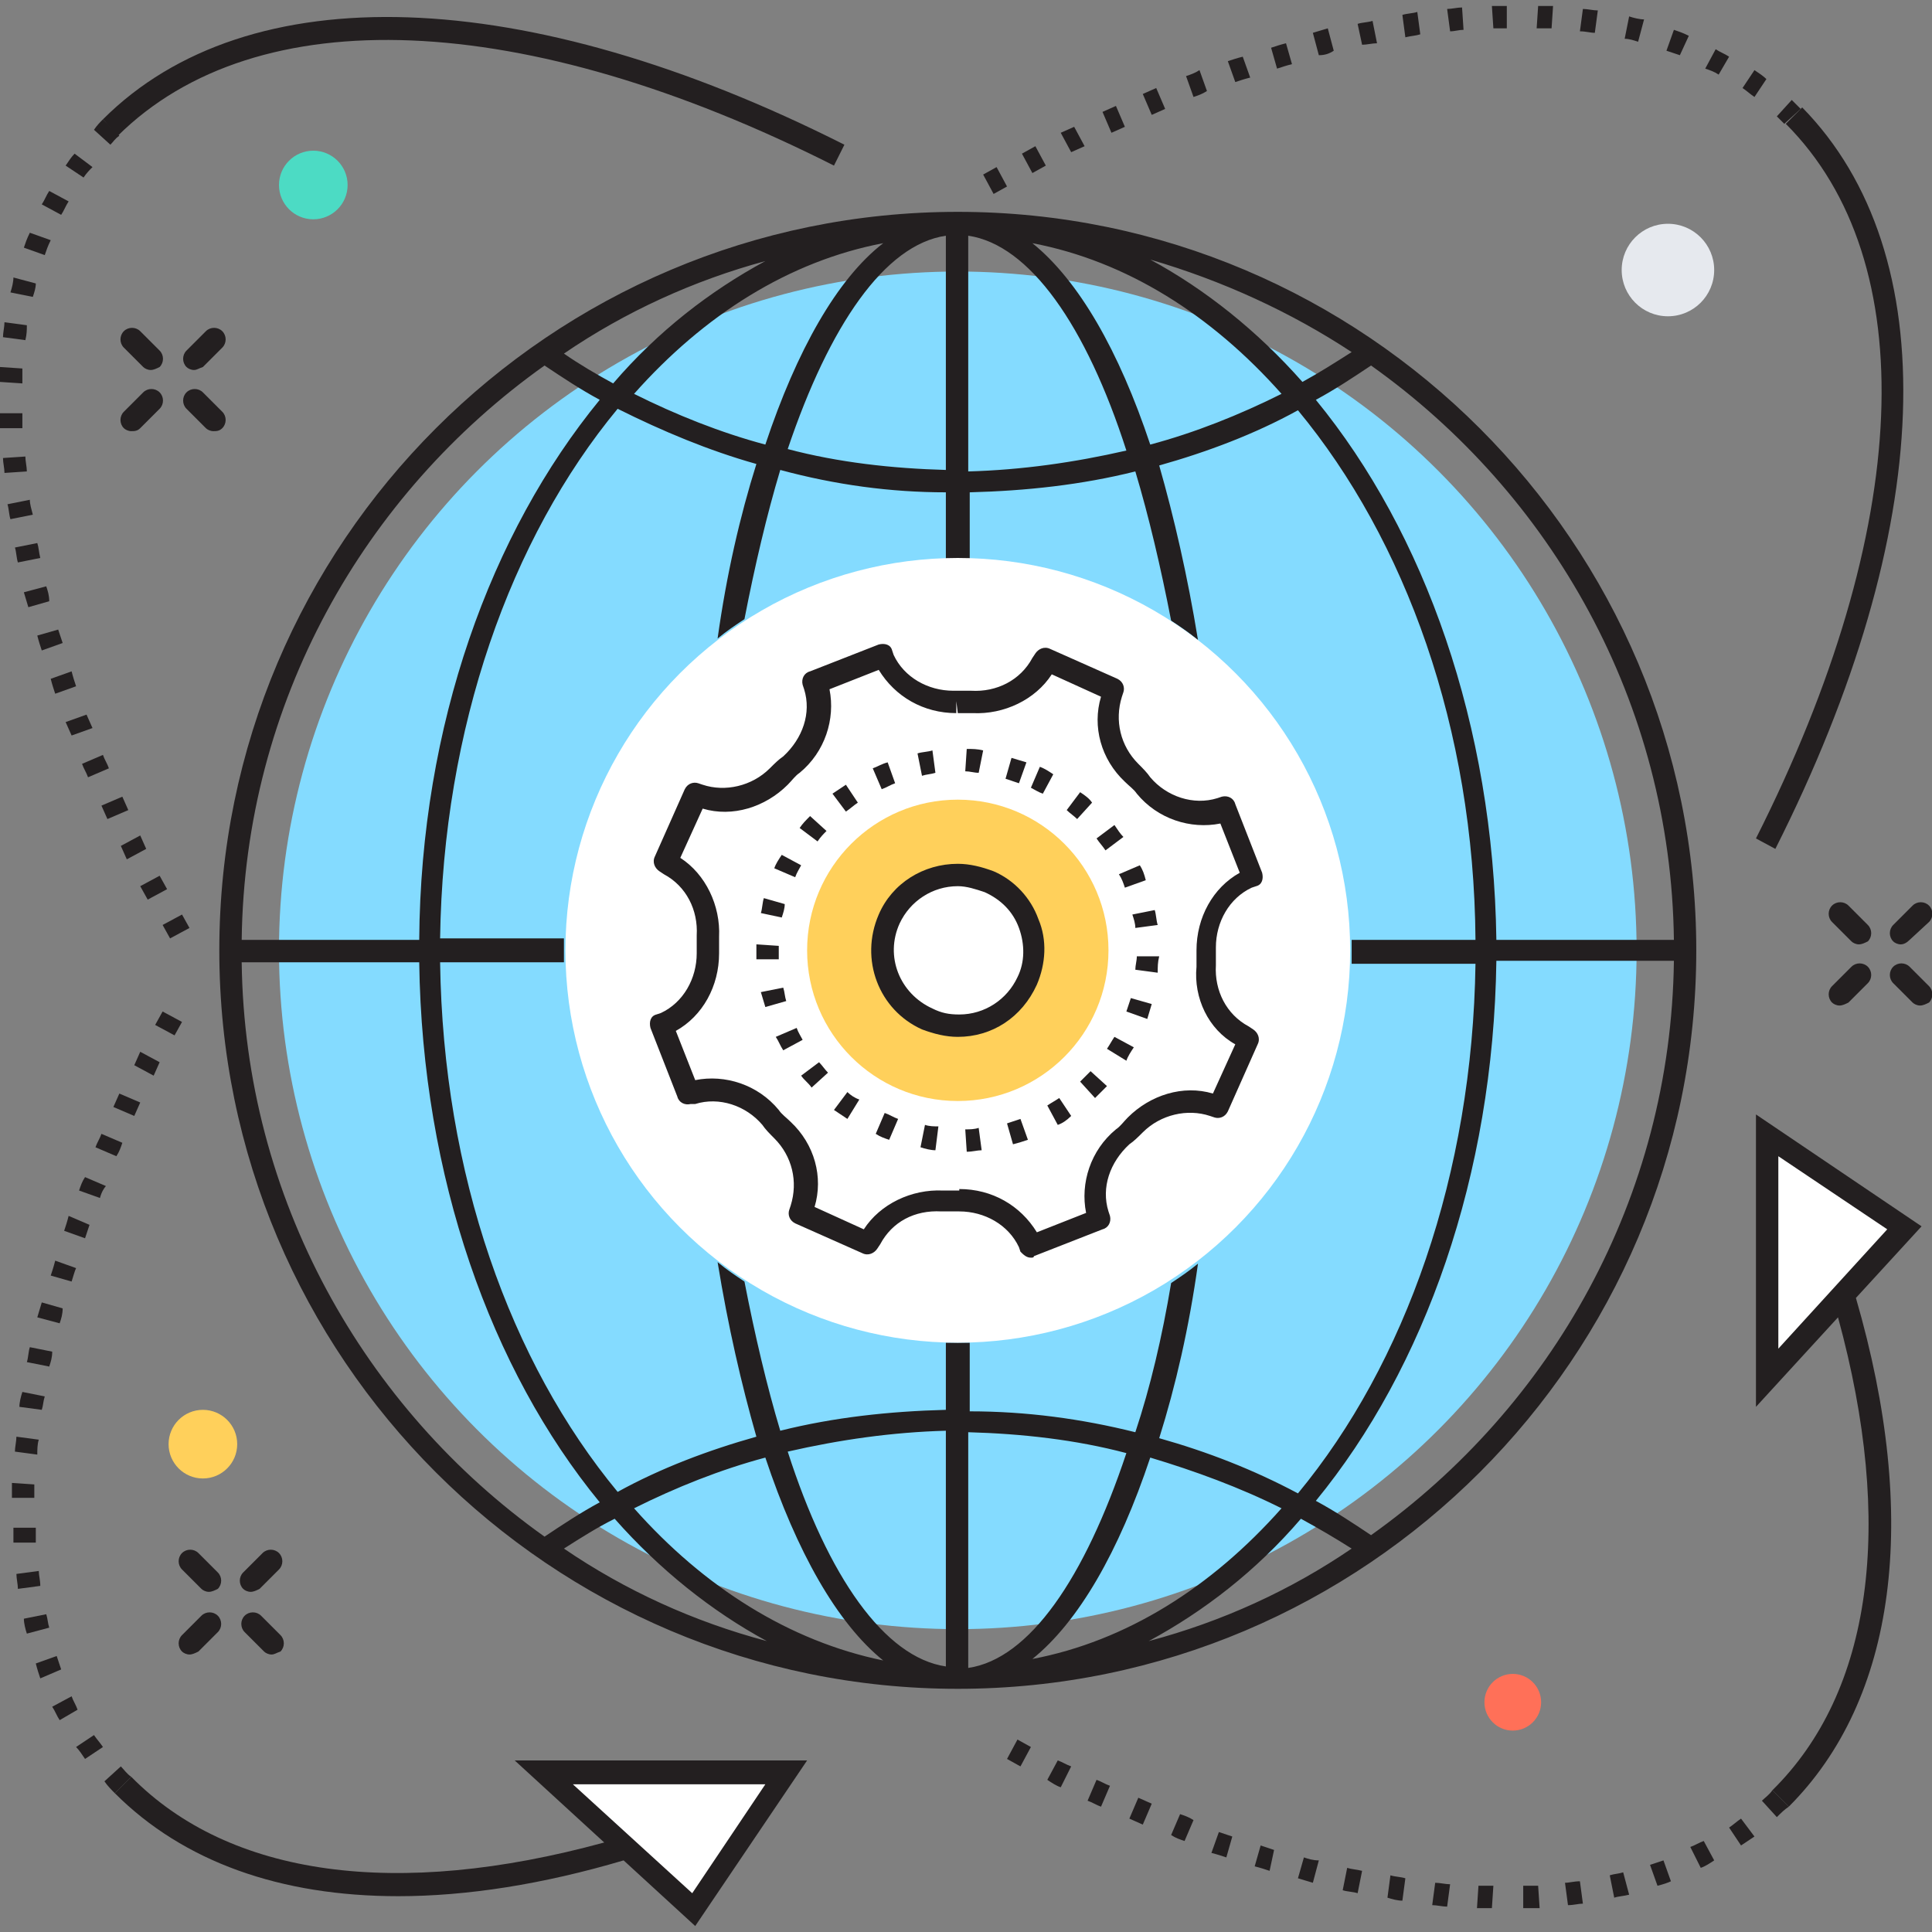 <?xml version="1.0" encoding="utf-8"?>
<!-- Generator: Adobe Illustrator 18.0.0, SVG Export Plug-In . SVG Version: 6.00 Build 0)  -->
<!DOCTYPE svg PUBLIC "-//W3C//DTD SVG 1.1//EN" "http://www.w3.org/Graphics/SVG/1.1/DTD/svg11.dtd">
<svg version="1.1" id="Layer_1" xmlns="http://www.w3.org/2000/svg" xmlns:xlink="http://www.w3.org/1999/xlink" x="0px" y="0px"
	 viewBox="0 0 129.5 129.5" enable-background="new 0 0 129.5 129.5" xml:space="preserve">
<rect x="0" y="0" width="129.5" height="129.5" fill="#808080" stroke="none"/>
<g>
	<g>
		<g>
			<g>
				<path fill="#231F20" d="M13,24.8c-0.2,0-0.4-0.1-0.5-0.2c-0.3-0.3-0.3-0.8,0-1.1l1.3-1.3c0.3-0.3,0.8-0.3,1.1,0
					c0.3,0.3,0.3,0.8,0,1.1l-1.3,1.3C13.3,24.7,13.2,24.8,13,24.8z"/>
			</g>
			<g>
				<path fill="#231F20" d="M8.8,28.9c-0.2,0-0.4-0.1-0.5-0.2c-0.3-0.3-0.3-0.8,0-1.1l1.3-1.3c0.3-0.3,0.8-0.3,1.1,0
					c0.3,0.3,0.3,0.8,0,1.1l-1.3,1.3C9.2,28.9,9,28.9,8.8,28.9z"/>
			</g>
			<g>
				<path fill="#231F20" d="M14.3,28.9c-0.2,0-0.4-0.1-0.5-0.2l-1.3-1.3c-0.3-0.3-0.3-0.8,0-1.1c0.3-0.3,0.8-0.3,1.1,0l1.3,1.3
					c0.3,0.3,0.3,0.8,0,1.1C14.7,28.9,14.5,28.9,14.3,28.9z"/>
			</g>
			<g>
				<path fill="#231F20" d="M10.1,24.8c-0.2,0-0.4-0.1-0.5-0.2l-1.3-1.3c-0.3-0.3-0.3-0.8,0-1.1c0.3-0.3,0.8-0.3,1.1,0l1.3,1.3
					c0.3,0.3,0.3,0.8,0,1.1C10.5,24.7,10.3,24.8,10.1,24.8z"/>
			</g>
		</g>
		<g>
			<g>
				<path fill="#231F20" d="M16.8,106.7c-0.2,0-0.4-0.1-0.5-0.2c-0.3-0.3-0.3-0.8,0-1.1l1.3-1.3c0.3-0.3,0.8-0.3,1.1,0
					c0.3,0.3,0.3,0.8,0,1.1l-1.3,1.3C17.2,106.6,17,106.7,16.8,106.7z"/>
			</g>
			<g>
				<path fill="#231F20" d="M12.7,110.9c-0.2,0-0.4-0.1-0.5-0.2c-0.3-0.3-0.3-0.8,0-1.1l1.3-1.3c0.3-0.3,0.8-0.3,1.1,0
					c0.3,0.3,0.3,0.8,0,1.1l-1.3,1.3C13.1,110.8,12.9,110.9,12.7,110.9z"/>
			</g>
			<g>
				<path fill="#231F20" d="M18.2,110.9c-0.2,0-0.4-0.1-0.5-0.2l-1.3-1.3c-0.3-0.3-0.3-0.8,0-1.1c0.3-0.3,0.8-0.3,1.1,0l1.3,1.3
					c0.3,0.3,0.3,0.8,0,1.1C18.5,110.8,18.4,110.9,18.2,110.9z"/>
			</g>
			<g>
				<path fill="#231F20" d="M14,106.7c-0.2,0-0.4-0.1-0.5-0.2l-1.3-1.3c-0.3-0.3-0.3-0.8,0-1.1c0.3-0.3,0.8-0.3,1.1,0l1.3,1.3
					c0.3,0.3,0.3,0.8,0,1.1C14.4,106.6,14.2,106.7,14,106.7z"/>
			</g>
		</g>
		<g>
			<g>
				<path fill="#231F20" d="M127.4,63.3c-0.2,0-0.4-0.1-0.5-0.2c-0.3-0.3-0.3-0.8,0-1.1l1.3-1.3c0.3-0.3,0.8-0.3,1.1,0
					c0.3,0.3,0.3,0.8,0,1.1L128,63C127.8,63.2,127.6,63.3,127.4,63.3z"/>
			</g>
			<g>
				<path fill="#231F20" d="M123.3,67.4c-0.2,0-0.4-0.1-0.5-0.2c-0.3-0.3-0.3-0.8,0-1.1l1.3-1.3c0.3-0.3,0.8-0.3,1.1,0
					c0.3,0.3,0.3,0.8,0,1.1l-1.3,1.3C123.7,67.3,123.5,67.4,123.3,67.4z"/>
			</g>
			<g>
				<path fill="#231F20" d="M128.7,67.4c-0.2,0-0.4-0.1-0.5-0.2l-1.3-1.3c-0.3-0.3-0.3-0.8,0-1.1c0.3-0.3,0.8-0.3,1.1,0l1.3,1.3
					c0.3,0.3,0.3,0.8,0,1.1C129.1,67.3,128.9,67.4,128.7,67.4z"/>
			</g>
			<g>
				<path fill="#231F20" d="M124.6,63.3c-0.2,0-0.4-0.1-0.5-0.2l-1.3-1.3c-0.3-0.3-0.3-0.8,0-1.1c0.3-0.3,0.8-0.3,1.1,0l1.3,1.3
					c0.3,0.3,0.3,0.8,0,1.1C125,63.2,124.8,63.3,124.6,63.3z"/>
			</g>
		</g>
		<g>
			<circle fill="#84DBFF" cx="64.2" cy="63.7" r="45.5"/>
		</g>
		<path fill="#231F20" d="M64.2,14.2c-27.3,0-49.5,22.2-49.5,49.5c0,27.3,22.2,49.5,49.5,49.5c27.3,0,49.5-22.2,49.5-49.5
			C113.7,36.4,91.5,14.2,64.2,14.2z M112.2,63h-11.9c-0.2-14.4-4.8-27.3-12.1-36.2c1.3-0.7,2.5-1.5,3.7-2.3
			C104,33.1,112,47.1,112.2,63z M90.6,23.6c-1.1,0.7-2.2,1.4-3.3,2c-3-3.4-6.5-6.2-10.2-8.2C81.9,18.8,86.5,20.9,90.6,23.6z
			 M85.9,26.4c-2.8,1.4-5.8,2.6-8.8,3.4c-2.1-6.3-4.8-11-7.9-13.5C75.5,17.5,81.2,21.1,85.9,26.4z M64.9,15.8
			c4.1,0.6,7.9,6,10.6,14.4c-3.5,0.8-7,1.3-10.6,1.4V15.8z M63.4,15.8v15.7c-3.6-0.1-7.2-0.5-10.6-1.4
			C55.6,21.8,59.3,16.4,63.4,15.8z M51.3,29.8c-3-0.8-6-2-8.8-3.4c4.7-5.3,10.4-8.9,16.7-10.1C56.1,18.7,53.4,23.5,51.3,29.8z
			 M51.3,17.5c-3.7,2-7.2,4.7-10.2,8.2c-1.1-0.6-2.3-1.3-3.3-2C41.9,20.9,46.5,18.8,51.3,17.5z M36.5,24.5c1.2,0.8,2.4,1.6,3.7,2.3
			C32.9,35.7,28.2,48.6,28.1,63H16.2C16.4,47.1,24.4,33.1,36.5,24.5z M16.2,64.5h11.9c0.2,14.4,4.8,27.3,12.1,36.2
			c-1.3,0.7-2.5,1.5-3.7,2.3C24.4,94.4,16.4,80.3,16.2,64.5z M37.8,103.8c1.1-0.7,2.2-1.4,3.4-2c3,3.4,6.5,6.2,10.2,8.2
			C46.5,108.7,41.9,106.6,37.8,103.8z M42.5,101.1c2.8-1.4,5.8-2.6,8.8-3.4c2.1,6.3,4.8,11.1,7.9,13.6
			C52.9,110,47.2,106.4,42.5,101.1z M63.4,111.7c-4.1-0.6-7.9-6-10.6-14.4c3.5-0.8,7-1.3,10.6-1.4V111.7z M63.4,90v4.5
			c-3.8,0.1-7.5,0.5-11.1,1.4c-0.9-3-1.7-6.4-2.4-10c-0.6-0.4-1.2-0.8-1.8-1.3c0.7,4.3,1.6,8.2,2.6,11.7c-3.2,0.9-6.4,2.1-9.3,3.7
			c-7.2-8.7-11.7-21.3-11.9-35.5h8.3c0-0.3,0-0.5,0-0.8s0-0.5,0-0.8h-8.3c0.2-14.1,4.7-26.8,11.9-35.5c3,1.5,6.1,2.8,9.3,3.7
			c-1.1,3.5-2,7.4-2.6,11.7c0.6-0.5,1.2-0.9,1.8-1.3c0.7-3.6,1.5-7,2.4-10C56,32.5,59.7,33,63.4,33v4.5c0.3,0,0.5,0,0.8,0
			c0.3,0,0.5,0,0.8,0V33c3.8-0.1,7.5-0.5,11.1-1.4c0.9,3,1.7,6.4,2.4,10c0.6,0.4,1.2,0.8,1.8,1.3c-0.7-4.3-1.6-8.2-2.6-11.7
			c3.2-0.9,6.4-2.1,9.3-3.7c7.2,8.7,11.8,21.3,11.9,35.5h-8.3c0,0.3,0,0.5,0,0.8s0,0.5,0,0.8h8.3c-0.2,14.1-4.7,26.8-11.9,35.5
			c-3-1.6-6.1-2.8-9.3-3.7c1.1-3.5,2-7.4,2.6-11.7c-0.6,0.5-1.2,0.9-1.8,1.3c-0.6,3.6-1.4,7-2.4,10c-3.6-0.9-7.3-1.4-11.1-1.4V90
			c-0.3,0-0.5,0-0.8,0C63.9,90,63.7,90,63.4,90z M64.9,96c3.6,0.1,7.2,0.5,10.6,1.4c-2.8,8.4-6.5,13.8-10.6,14.4V96z M77.1,97.7
			c3,0.9,6,2,8.8,3.4c-4.7,5.3-10.4,8.9-16.7,10.1C72.3,108.7,75,104,77.1,97.7z M77,110c3.7-2,7.2-4.7,10.2-8.2
			c1.1,0.6,2.3,1.3,3.4,2C86.5,106.6,81.9,108.7,77,110z M91.9,102.9c-1.2-0.8-2.4-1.6-3.7-2.3c7.3-8.9,11.9-21.8,12.1-36.2h11.9
			C112,80.3,104,94.3,91.9,102.9z"/>
		<g>
			<g>
				<g>
					<path fill="#231F20" d="M119,56.9l-1.3-0.7c10.5-20.8,11.2-38.7,2-47.9l1.1-1.1C130.4,17,129.8,35.5,119,56.9z"/>
				</g>
				<g>
					<path fill="#231F20" d="M66.6,13l-0.7-1.3l0.9-0.5l0.7,1.3L66.6,13z M69.2,11.6l-0.7-1.3l0.9-0.5l0.7,1.3L69.2,11.6z
						 M71.8,10.2l-0.7-1.3l0.9-0.4l0.7,1.3L71.8,10.2z M74.5,8.9l-0.6-1.4l0.9-0.4l0.6,1.4L74.5,8.9z M119.6,8.3
						c-0.2-0.2-0.4-0.4-0.5-0.5l1-1.1c0.2,0.2,0.4,0.4,0.6,0.6L119.6,8.3z M77.2,7.7l-0.6-1.4l0.9-0.4l0.6,1.4L77.2,7.7z M80,6.5
						l-0.5-1.4c0.3-0.1,0.6-0.2,0.9-0.4l0.5,1.4C80.6,6.3,80.3,6.4,80,6.5z M117.6,6.5c-0.3-0.2-0.5-0.4-0.8-0.6l0.8-1.2
						c0.3,0.2,0.6,0.4,0.8,0.6L117.6,6.5z M82.8,5.5l-0.5-1.4c0.3-0.1,0.6-0.2,1-0.3l0.5,1.4C83.4,5.3,83.1,5.4,82.8,5.5z M115.2,5
						c-0.3-0.2-0.6-0.3-0.9-0.4l0.7-1.3c0.3,0.2,0.6,0.3,0.9,0.5L115.2,5z M85.6,4.6l-0.4-1.4c0.3-0.1,0.6-0.2,1-0.3l0.4,1.4
						C86.2,4.4,85.9,4.5,85.6,4.6z M88.4,3.7l-0.4-1.5c0.3-0.1,0.7-0.2,1-0.3l0.4,1.5C89.1,3.6,88.8,3.7,88.4,3.7z M112.6,3.7
						c-0.3-0.1-0.6-0.2-0.9-0.3l0.5-1.4c0.3,0.1,0.6,0.2,1,0.4L112.6,3.7z M91.3,3L91,1.6c0.3-0.1,0.7-0.1,1-0.2l0.3,1.5
						C92,2.9,91.6,3,91.3,3z M109.8,2.8c-0.3-0.1-0.6-0.2-0.9-0.2l0.3-1.5c0.3,0.1,0.7,0.2,1,0.2L109.8,2.8z M94.2,2.5L94,1
						c0.3-0.1,0.7-0.1,1-0.2l0.2,1.5C94.9,2.4,94.6,2.4,94.2,2.5z M106.9,2.2c-0.3,0-0.6-0.1-1-0.1l0.2-1.5c0.3,0,0.7,0.1,1,0.1
						L106.9,2.2z M97.2,2.1L97,0.6c0.3,0,0.7-0.1,1-0.1L98.1,2C97.8,2,97.5,2.1,97.2,2.1z M104,1.9c-0.3,0-0.6,0-1,0l0.1-1.5
						c0.3,0,0.7,0,1,0L104,1.9z M100.1,1.9L100,0.4c0.3,0,0.7,0,1,0l0,1.5C100.8,1.9,100.4,1.9,100.1,1.9z"/>
				</g>
			</g>
			<path fill="#231F20" d="M7.7,120.2c-0.2-0.2-0.5-0.5-0.7-0.8l1.1-1c0.2,0.2,0.4,0.5,0.7,0.7L7.7,120.2z M5.7,117.9
				c-0.2-0.3-0.4-0.6-0.6-0.8l1.2-0.8c0.2,0.3,0.4,0.5,0.6,0.8L5.7,117.9z M4,115.3c-0.2-0.3-0.3-0.6-0.5-0.9l1.3-0.7
				c0.1,0.3,0.3,0.6,0.4,0.9L4,115.3z M2.7,112.5c-0.1-0.3-0.2-0.6-0.3-1l1.4-0.5c0.1,0.3,0.2,0.6,0.3,0.9L2.7,112.5z M1.8,109.5
				c-0.1-0.3-0.2-0.7-0.2-1l1.5-0.3c0.1,0.3,0.1,0.6,0.2,0.9L1.8,109.5z M1.2,106.5c0-0.3-0.1-0.7-0.1-1l1.5-0.2
				c0,0.3,0.1,0.6,0.1,1L1.2,106.5z M0.9,103.4c0-0.3,0-0.7,0-1l1.5,0c0,0.3,0,0.7,0,1L0.9,103.4z M2.3,100.4l-1.5,0
				c0-0.3,0-0.7,0-1l1.5,0.1C2.3,99.8,2.3,100.1,2.3,100.4z M2.5,97.5L1,97.3c0-0.3,0.1-0.7,0.1-1l1.5,0.2
				C2.5,96.8,2.5,97.2,2.5,97.5z M2.8,94.5l-1.5-0.2c0-0.3,0.1-0.7,0.2-1L3,93.6C2.9,93.9,2.9,94.2,2.8,94.5z M3.3,91.6l-1.5-0.3
				c0.1-0.3,0.1-0.7,0.2-1l1.5,0.3C3.5,91,3.4,91.3,3.3,91.6z M4,88.7l-1.5-0.4c0.1-0.3,0.2-0.7,0.3-1l1.4,0.4
				C4.2,88.1,4.1,88.4,4,88.7z M4.8,85.9l-1.4-0.4c0.1-0.3,0.2-0.6,0.3-1l1.4,0.5C5,85.2,4.9,85.6,4.8,85.9z M5.7,83l-1.4-0.5
				c0.1-0.3,0.2-0.6,0.3-1L6,82.1C5.9,82.4,5.8,82.7,5.7,83z M6.7,80.3l-1.4-0.5c0.1-0.3,0.2-0.6,0.4-0.9l1.4,0.6
				C7,79.6,6.8,79.9,6.7,80.3z M7.8,77.5l-1.4-0.6c0.1-0.3,0.3-0.6,0.4-0.9l1.4,0.6C8.1,76.9,8,77.2,7.8,77.5z M9,74.8l-1.4-0.6
				l0.4-0.9l1.4,0.6L9,74.8z M10.3,72.1L9,71.4l0.4-0.9l1.3,0.7L10.3,72.1z M11.7,69.4l-1.3-0.7l0.5-0.9l1.3,0.7L11.7,69.4z"/>
			<polygon fill="#FFFFFF" points="46.5,128 52.7,118.8 36.4,118.8 			"/>
			<path fill="#231F20" d="M54.1,118l-19.6,0l6,5.5c-13.9,3.8-25.1,2.3-31.7-4.4l-1.1,1.1c4.6,4.6,11.1,6.9,19,6.9
				c4.6,0,9.7-0.8,15.1-2.4l4.8,4.4L54.1,118z M38.4,119.6l12.9,0l-4.9,7.3L38.4,119.6z"/>
			<g>
				<g>
					<path fill="#231F20" d="M55.9,11.1C35.1,0.6,17.2-0.1,7.9,9.1L6.9,8c9.7-9.7,28.3-9.1,49.7,1.7L55.9,11.1z"/>
				</g>
				<g>
					<path fill="#231F20" d="M11.4,62.9L10.9,62l1.3-0.7l0.5,0.9L11.4,62.9z M9.9,60.3l-0.5-0.9l1.3-0.7l0.5,0.9L9.9,60.3z
						 M8.5,57.6l-0.4-0.9L9.4,56l0.4,0.9L8.5,57.6z M7.2,54.9L6.8,54l1.4-0.6l0.4,0.9L7.2,54.9z M5.9,52.1c-0.1-0.3-0.3-0.6-0.4-0.9
						l1.4-0.6c0.1,0.3,0.3,0.6,0.4,0.9L5.9,52.1z M4.8,49.3l-0.4-0.9l1.4-0.5l0.4,0.9L4.8,49.3z M3.7,46.5c-0.1-0.3-0.2-0.6-0.3-1
						L4.8,45C4.9,45.4,5,45.7,5.1,46L3.7,46.5z M2.8,43.6c-0.1-0.3-0.2-0.6-0.3-1l1.4-0.4c0.1,0.3,0.2,0.6,0.3,0.9L2.8,43.6z
						 M1.9,40.7c-0.1-0.3-0.2-0.7-0.3-1l1.5-0.4c0.1,0.3,0.2,0.6,0.2,1L1.9,40.7z M1.2,37.7c-0.1-0.3-0.1-0.7-0.2-1l1.5-0.3
						c0.1,0.3,0.1,0.6,0.2,1L1.2,37.7z M0.7,34.8c-0.1-0.3-0.1-0.7-0.2-1L2,33.5c0,0.3,0.1,0.6,0.2,1L0.7,34.8z M0.3,31.7
						c0-0.3-0.1-0.7-0.1-1l1.5-0.1c0,0.3,0.1,0.7,0.1,1L0.3,31.7z M0,28.7c0-0.3,0-0.7,0-1l1.5,0c0,0.3,0,0.7,0,1L0,28.7z M1.5,25.7
						L0,25.6c0-0.3,0-0.7,0-1l1.5,0.1C1.5,25,1.5,25.4,1.5,25.7z M1.7,22.8l-1.5-0.2c0-0.3,0.1-0.7,0.1-1l1.5,0.2
						C1.8,22.1,1.8,22.4,1.7,22.8z M2.2,19.9l-1.5-0.3c0.1-0.3,0.2-0.7,0.2-1l1.5,0.4C2.4,19.3,2.3,19.6,2.2,19.9z M3,17.1l-1.4-0.5
						c0.1-0.3,0.2-0.6,0.4-1l1.4,0.5C3.2,16.5,3.1,16.8,3,17.1z M4.1,14.4l-1.3-0.7c0.2-0.3,0.3-0.6,0.5-0.9l1.3,0.7
						C4.4,13.8,4.3,14.1,4.1,14.4z M5.6,11.9l-1.2-0.8c0.2-0.3,0.4-0.6,0.6-0.8l1.2,0.9C6,11.4,5.8,11.6,5.6,11.9z M7.4,9.7l-1.1-1
						C6.5,8.4,6.7,8.2,6.9,8l1.1,1.1C7.7,9.3,7.6,9.5,7.4,9.7z"/>
				</g>
			</g>
			<g>
				<path fill="#231F20" d="M100,127.9c-0.3,0-0.7,0-1,0l0.1-1.5c0.3,0,0.7,0,1,0L100,127.9z M102.1,127.9l0-1.5c0.3,0,0.7,0,1,0
					l0.1,1.5C102.8,127.9,102.4,127.9,102.1,127.9z M97,127.8c-0.3,0-0.7-0.1-1-0.1l0.2-1.5c0.3,0,0.7,0.1,1,0.1L97,127.8z
					 M105.1,127.7l-0.2-1.5c0.3,0,0.6-0.1,1-0.1l0.2,1.5C105.8,127.6,105.5,127.7,105.1,127.7z M94,127.4c-0.3,0-0.7-0.1-1-0.2
					l0.2-1.5c0.3,0.1,0.7,0.1,1,0.2L94,127.4z M108.2,127.2l-0.3-1.5c0.3-0.1,0.6-0.1,0.9-0.2l0.4,1.5
					C108.8,127.1,108.5,127.1,108.2,127.2z M91,126.9c-0.3-0.1-0.7-0.1-1-0.2l0.3-1.5c0.3,0.1,0.6,0.1,1,0.2L91,126.9z M111.1,126.4
					l-0.5-1.4c0.3-0.1,0.6-0.2,0.9-0.3l0.5,1.4C111.8,126.2,111.5,126.3,111.1,126.4z M88,126.2c-0.3-0.1-0.7-0.2-1-0.3l0.4-1.4
					c0.3,0.1,0.6,0.2,1,0.2L88,126.2z M85.1,125.4c-0.3-0.1-0.6-0.2-1-0.3l0.4-1.4c0.3,0.1,0.6,0.2,0.9,0.3L85.1,125.4z M114,125.2
					l-0.7-1.4c0.3-0.1,0.6-0.3,0.9-0.4l0.7,1.3C114.6,124.9,114.3,125.1,114,125.2z M82.2,124.5c-0.3-0.1-0.6-0.2-1-0.3l0.5-1.4
					c0.3,0.1,0.6,0.2,0.9,0.3L82.2,124.5z M116.7,123.7l-0.8-1.2c0.3-0.2,0.5-0.4,0.8-0.6l0.9,1.2
					C117.3,123.3,117,123.5,116.7,123.7z M79.4,123.4c-0.3-0.1-0.6-0.2-0.9-0.4l0.6-1.4c0.3,0.1,0.6,0.2,0.9,0.4L79.4,123.4z
					 M76.6,122.3l-0.9-0.4l0.6-1.4l0.9,0.4L76.6,122.3z M119.1,121.8l-1-1.1c0.2-0.2,0.5-0.4,0.7-0.7l1.1,1.1
					C119.6,121.3,119.4,121.5,119.1,121.8z M73.8,121.1c-0.3-0.1-0.6-0.3-0.9-0.4l0.6-1.4c0.3,0.1,0.6,0.3,0.9,0.4L73.8,121.1z
					 M71.1,119.8c-0.3-0.1-0.6-0.3-0.9-0.5l0.7-1.3c0.3,0.1,0.6,0.3,0.9,0.4L71.1,119.8z M68.4,118.4l-0.9-0.5l0.7-1.3l0.9,0.5
					L68.4,118.4z"/>
			</g>
			<polygon fill="#FFFFFF" points="127.6,82.3 118.4,76.1 118.5,92.3 			"/>
			<path fill="#231F20" d="M128.8,82.2l-11.1-7.5l0,19.6l5.5-6c3.8,13.9,2.3,25.1-4.4,31.7l1.1,1.1c7.2-7.2,8.8-19.3,4.5-34.1
				L128.8,82.2z M119.2,77.5l7.3,4.9l-7.3,8L119.2,77.5z"/>
		</g>
		<g>
			<circle fill="#FFFFFF" cx="64.2" cy="63.7" r="26.3"/>
		</g>
		<g>
			<g>
				<path fill="#FFFFFF" d="M74.8,46.2l-4.5-2l-0.2,0.3c-1,1.7-2.9,2.7-4.8,2.5c-0.4,0-0.8,0-1.2,0c-2,0-3.8-1-4.7-2.8l-0.1-0.3
					l-4.6,1.8l0.1,0.3c0.5,1.9-0.2,3.9-1.6,5.2c-0.3,0.3-0.6,0.5-0.8,0.8c-1.4,1.4-3.4,2-5.3,1.3l-0.3-0.1l-2,4.5l0.3,0.2
					c1.7,1,2.7,2.9,2.5,4.8c0,0.4,0,0.8,0,1.2c0,2-1,3.8-2.8,4.7l-0.3,0.1l1.8,4.6l0.3-0.1c1.9-0.5,3.9,0.2,5.2,1.6
					c0.3,0.3,0.5,0.6,0.8,0.8c1.4,1.4,2,3.4,1.3,5.3l-0.1,0.3l4.5,2l0.2-0.3c1-1.7,2.9-2.7,4.8-2.5c0.4,0,0.8,0,1.2,0
					c2,0,3.8,1,4.7,2.8l0.1,0.3l4.6-1.8l-0.1-0.3c-0.5-1.9,0.2-3.9,1.6-5.2c0.3-0.3,0.6-0.5,0.8-0.8c1.4-1.4,3.4-2,5.3-1.3l0.3,0.1
					l2-4.5l-0.3-0.2c-1.7-1-2.7-2.9-2.5-4.8c0-0.4,0-0.8,0-1.2c0-2,1-3.8,2.8-4.7l0.3-0.1l-1.8-4.6L82,54.3
					c-1.9,0.5-3.9-0.2-5.2-1.6c-0.3-0.3-0.5-0.6-0.8-0.8c-1.4-1.4-2-3.4-1.3-5.3L74.8,46.2z"/>
				<path fill="#231F20" d="M69.1,84.3c-0.3,0-0.5-0.2-0.7-0.4l-0.1-0.3c-0.7-1.5-2.3-2.4-4-2.4h-0.1c-0.4,0-0.7,0-1.1,0
					c-1.8-0.1-3.3,0.7-4.1,2.2l-0.2,0.3c-0.2,0.3-0.6,0.5-1,0.3l-4.5-2c-0.4-0.2-0.5-0.6-0.4-0.9l0.1-0.3c0.5-1.6,0.1-3.3-1.1-4.5
					c-0.3-0.3-0.6-0.6-0.8-0.9c-1.1-1.3-2.9-1.9-4.5-1.4L46.3,74c-0.4,0.1-0.8-0.1-0.9-0.5l-1.8-4.6c-0.1-0.4,0-0.8,0.4-0.9l0.3-0.1
					c1.5-0.7,2.4-2.3,2.4-4c0-0.4,0-0.8,0-1.2c0.1-1.7-0.7-3.3-2.2-4.1l-0.3-0.2c-0.3-0.2-0.5-0.6-0.3-1l2-4.5
					c0.2-0.4,0.6-0.5,0.9-0.4l0.3,0.1c1.5,0.5,3.3,0.1,4.5-1.1c0.3-0.3,0.6-0.6,0.9-0.8c1.3-1.2,1.9-2.9,1.4-4.5l-0.1-0.3
					c-0.1-0.4,0.1-0.8,0.5-0.9l4.6-1.8c0.4-0.1,0.8,0,0.9,0.4l0.1,0.3c0.7,1.5,2.3,2.4,4,2.4h0.1c0.4,0,0.7,0,1.1,0
					c1.7,0.1,3.3-0.7,4.1-2.2l0.2-0.3c0.2-0.3,0.6-0.5,1-0.3l4.5,2c0.4,0.2,0.5,0.6,0.4,0.9l-0.1,0.3c-0.5,1.6-0.1,3.3,1.1,4.5
					c0.3,0.3,0.6,0.6,0.8,0.9c1.1,1.3,2.9,1.9,4.5,1.4l0.3-0.1c0.4-0.1,0.8,0.1,0.9,0.5l1.8,4.6c0.1,0.4,0,0.8-0.4,0.9l-0.3,0.1
					c-1.5,0.7-2.4,2.3-2.4,4c0,0.4,0,0.8,0,1.2c-0.1,1.7,0.7,3.3,2.2,4.1l0.3,0.2c0.3,0.2,0.5,0.6,0.3,1l-2,4.5
					c-0.2,0.4-0.6,0.5-0.9,0.4l-0.3-0.1c-1.5-0.5-3.3-0.1-4.5,1.1c-0.3,0.3-0.6,0.6-0.9,0.8c-1.3,1.2-1.9,2.9-1.4,4.5l0.1,0.3
					c0.1,0.4-0.1,0.8-0.5,0.9l-4.6,1.8C69.3,84.3,69.2,84.3,69.1,84.3z M64.3,79.7c2.2,0,4.1,1.1,5.2,2.9l3.3-1.3
					c-0.4-2,0.3-4.2,2-5.6c0.3-0.2,0.5-0.5,0.8-0.8c1.5-1.5,3.7-2.2,5.7-1.6l1.5-3.3C81,69,80,66.9,80.2,64.8c0-0.4,0-0.7,0-1.1
					c0-2.2,1.1-4.2,2.9-5.2l-1.3-3.3c-2,0.4-4.2-0.3-5.6-2c-0.2-0.3-0.5-0.5-0.8-0.8c-1.6-1.5-2.2-3.7-1.6-5.7l-3.3-1.5
					c-1.1,1.7-3.2,2.7-5.3,2.6c-0.3,0-0.7,0-1,0L64.1,47v0.8c-2.2,0-4.1-1.1-5.2-2.9l-3.3,1.3c0.4,2-0.3,4.2-2,5.6
					c-0.3,0.2-0.5,0.5-0.8,0.8c-1.5,1.5-3.7,2.2-5.7,1.6l-1.5,3.3c1.7,1.1,2.7,3.2,2.6,5.3c0,0.4,0,0.7,0,1.1c0,2.2-1.1,4.2-2.9,5.2
					l1.3,3.3c2-0.4,4.2,0.3,5.6,2c0.2,0.3,0.5,0.5,0.8,0.8c1.6,1.5,2.2,3.7,1.6,5.7l3.3,1.5c1.1-1.7,3.2-2.7,5.3-2.6
					c0.3,0,0.7,0,1,0H64.3z"/>
			</g>
			<g>
				<path fill="#231F20" d="M64.8,77.2l-0.1-1.5c0.3,0,0.6,0,0.9-0.1l0.2,1.5C65.5,77.1,65.2,77.2,64.8,77.2z M62.7,77.1
					c-0.3,0-0.7-0.1-1-0.2l0.3-1.5c0.3,0.1,0.6,0.1,0.9,0.1L62.7,77.1z M67.9,76.7l-0.4-1.4c0.3-0.1,0.6-0.2,0.9-0.3l0.5,1.4
					C68.6,76.5,68.3,76.6,67.9,76.7z M59.6,76.4c-0.3-0.1-0.6-0.2-0.9-0.4l0.3-0.7l0.3-0.7c0.3,0.1,0.6,0.3,0.9,0.4L59.6,76.4z
					 M70.9,75.4l-0.7-1.3c0.3-0.2,0.5-0.3,0.8-0.5l0.8,1.2C71.5,75.1,71.2,75.3,70.9,75.4z M56.8,75c-0.3-0.2-0.6-0.4-0.9-0.6
					l0.9-1.2c0.2,0.2,0.5,0.4,0.8,0.5L56.8,75z M73.4,73.6l-1-1.1c0.2-0.2,0.4-0.4,0.7-0.7l1.1,1C73.9,73.1,73.7,73.3,73.4,73.6z
					 M54.4,72.9c-0.2-0.3-0.5-0.5-0.7-0.8l1.2-0.9c0.2,0.2,0.4,0.5,0.6,0.7L54.4,72.9z M75.5,71.1l-1.3-0.8c0.2-0.3,0.3-0.5,0.5-0.8
					l1.3,0.7C75.8,70.5,75.6,70.8,75.5,71.1z M52.5,70.4c-0.2-0.3-0.3-0.6-0.5-0.9l1.4-0.6c0.1,0.3,0.3,0.6,0.4,0.8L52.5,70.4z
					 M76.9,68.3l-1.4-0.5c0.1-0.3,0.2-0.6,0.3-0.9l1.4,0.4C77.1,67.6,77,68,76.9,68.3z M51.3,67.5c-0.1-0.3-0.2-0.7-0.3-1l1.5-0.3
					c0.1,0.3,0.1,0.6,0.2,0.9L51.3,67.5z M77.6,65.2L76.1,65c0-0.3,0.1-0.6,0.1-0.9l1.5,0C77.6,64.5,77.6,64.8,77.6,65.2z
					 M50.7,64.3c0-0.2,0-0.4,0-0.6c0-0.1,0-0.3,0-0.4l1.5,0.1c0,0.1,0,0.3,0,0.4c0,0.2,0,0.4,0,0.5L50.7,64.3z M76.1,62.2
					c0-0.3-0.1-0.6-0.2-0.9l1.5-0.3c0.1,0.3,0.1,0.7,0.2,1L76.1,62.2z M52.4,61.5L51,61.2c0.1-0.3,0.1-0.7,0.2-1l1.4,0.4
					C52.6,60.9,52.5,61.2,52.4,61.5z M75.4,59.5c-0.1-0.3-0.2-0.6-0.4-0.9l1.4-0.6c0.2,0.3,0.3,0.6,0.4,1L75.4,59.5z M53.3,58.8
					l-1.4-0.6c0.1-0.3,0.3-0.6,0.5-0.9l1.3,0.7C53.6,58.2,53.4,58.5,53.3,58.8z M74.1,57c-0.2-0.3-0.4-0.5-0.6-0.8l1.2-0.9
					c0.2,0.3,0.4,0.6,0.6,0.8L74.1,57z M54.8,56.4l-1.2-0.9c0.2-0.3,0.4-0.5,0.7-0.8l1.1,1C55.2,55.9,55,56.1,54.8,56.4z M72.2,54.9
					c-0.2-0.2-0.5-0.4-0.7-0.6l0.9-1.2c0.3,0.2,0.6,0.4,0.8,0.7L72.2,54.9z M56.7,54.4l-0.9-1.2c0.3-0.2,0.6-0.4,0.9-0.6l0.8,1.2
					C57.2,54,57,54.2,56.7,54.4z M69.9,53.2c-0.3-0.1-0.6-0.3-0.8-0.4l0.6-1.4c0.3,0.1,0.6,0.3,0.9,0.5L69.9,53.2z M59.1,52.9
					l-0.6-1.4c0.3-0.1,0.6-0.3,1-0.4l0.5,1.4C59.7,52.6,59.4,52.8,59.1,52.9z M68.3,52.5c-0.3-0.1-0.6-0.2-0.9-0.3l0.4-1.4
					c0.3,0.1,0.7,0.2,1,0.3L68.3,52.5z M61.8,52l-0.3-1.5c0.3-0.1,0.7-0.1,1-0.2l0.2,1.5C62.4,51.9,62.1,51.9,61.8,52z M65.6,51.8
					c-0.3,0-0.6-0.1-0.9-0.1l0.1-1.5c0.4,0,0.7,0,1.1,0.1L65.6,51.8z"/>
			</g>
			<g>
				<circle fill="#FFD05B" cx="64.2" cy="63.7" r="10.1"/>
			</g>
			<g>
				<circle fill="#FFFFFF" cx="64.2" cy="63.7" r="5"/>
				<path fill="#231F20" d="M64.2,69.5c-0.8,0-1.6-0.2-2.4-0.5c-2.9-1.3-4.2-4.7-2.9-7.7c0.9-2.1,3-3.4,5.3-3.4
					c0.8,0,1.6,0.2,2.4,0.5c1.4,0.6,2.5,1.8,3,3.2c0.6,1.4,0.5,3-0.1,4.4C68.5,68.2,66.5,69.5,64.2,69.5z M64.2,59.4
					c-1.7,0-3.2,1-3.9,2.5c-1,2.2,0,4.7,2.2,5.7c0.6,0.3,1.1,0.4,1.8,0.4c1.7,0,3.2-1,3.9-2.5c0.5-1,0.5-2.2,0.1-3.3
					c-0.4-1.1-1.2-1.9-2.3-2.4C65.4,59.6,64.8,59.4,64.2,59.4z"/>
			</g>
		</g>
		<g>
			<circle fill="#E6E9EE" cx="111.8" cy="18.1" r="3.1"/>
		</g>
		<g>
			<circle fill="#FFD05B" cx="13.6" cy="96.8" r="2.3"/>
		</g>
		<g>
			<circle fill="#4CDBC4" cx="21" cy="12.4" r="2.3"/>
		</g>
		<g>
			<circle fill="#FF7058" cx="101.4" cy="114.1" r="1.9"/>
		</g>
	</g>
</g>
</svg>

